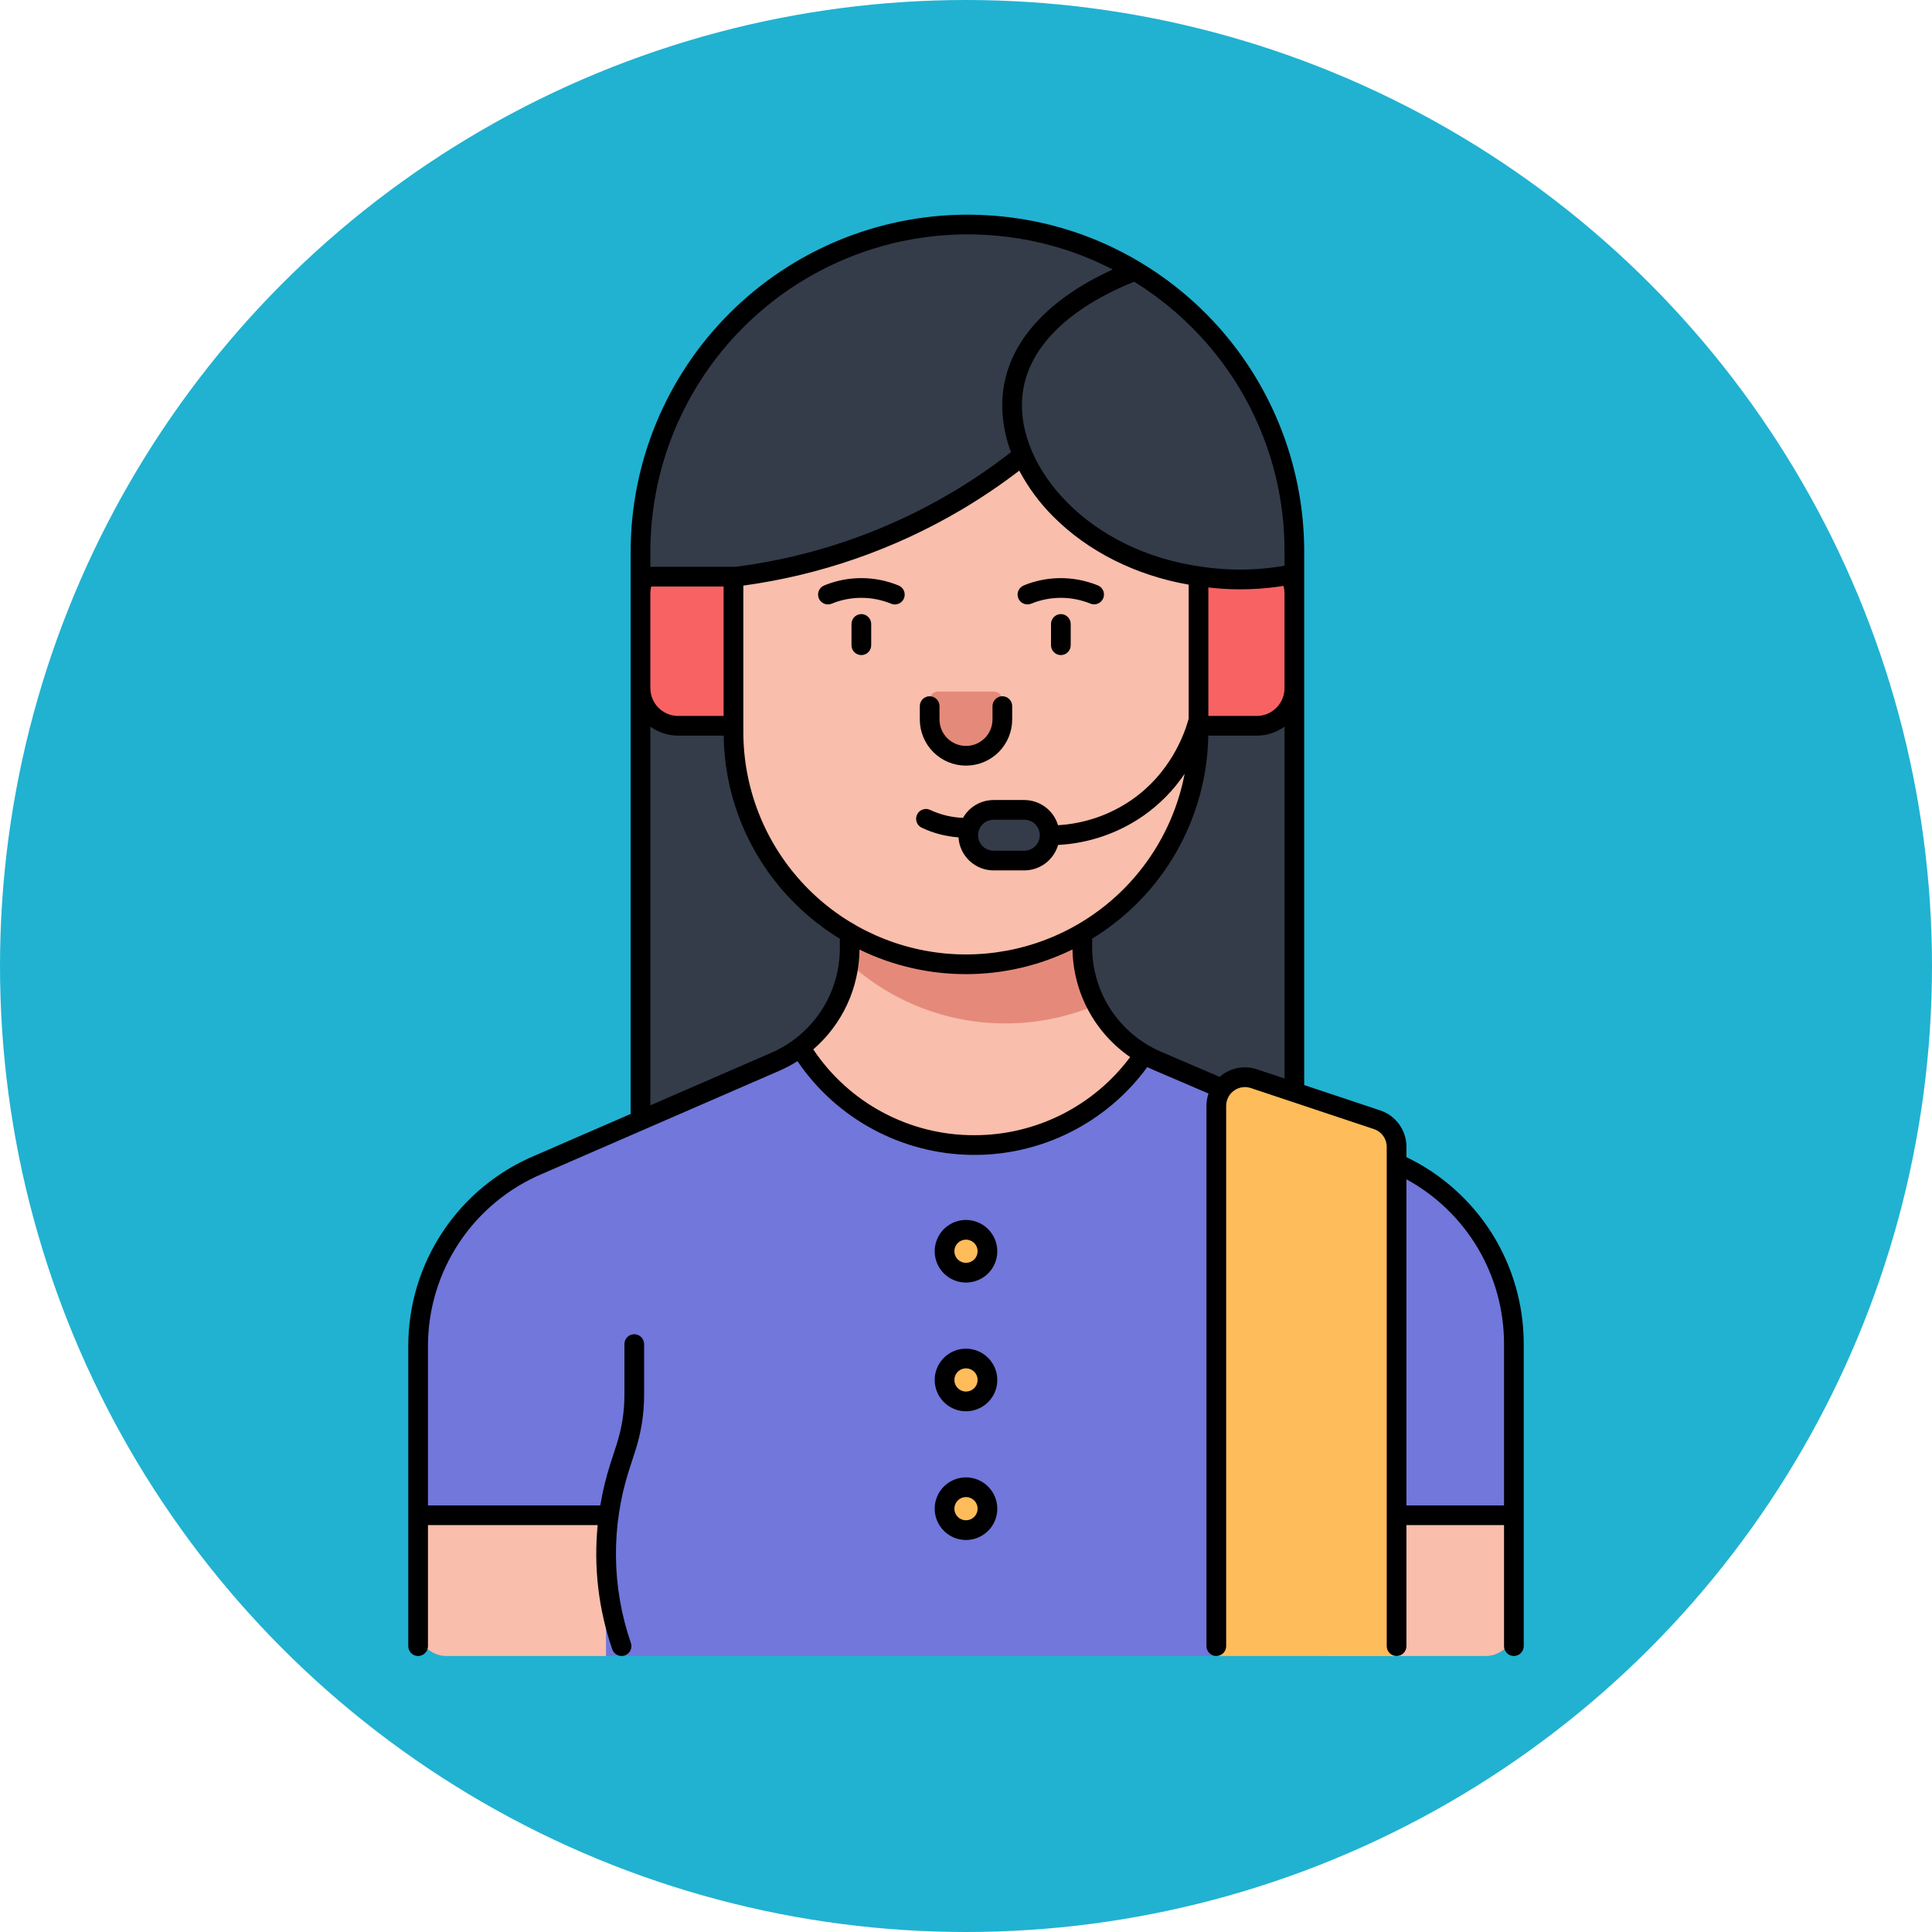 <svg width="56" height="56" viewBox="0 0 56 56" fill="none" xmlns="http://www.w3.org/2000/svg">
<circle cx="28" cy="28" r="28" fill="#21B2D1"/>
<g clip-path="url(#clip0_266_323)">
<path d="M37.517 34.757H18.566V15.981C18.566 13.468 19.565 11.058 21.342 9.282C23.119 7.505 25.529 6.507 28.041 6.508C29.286 6.508 30.518 6.753 31.667 7.228C32.817 7.704 33.861 8.402 34.741 9.282C35.621 10.161 36.319 11.206 36.795 12.355C37.272 13.505 37.517 14.736 37.517 15.981V34.757Z" fill="#343C4A"/>
<path d="M43.065 48C43.281 48 43.489 47.914 43.642 47.761C43.794 47.608 43.88 47.4 43.88 47.184V38.946C43.88 37.839 43.559 36.757 42.956 35.829C42.352 34.902 41.492 34.17 40.481 33.722L33.545 30.75C32.9 30.474 32.35 30.014 31.964 29.428C31.578 28.842 31.372 28.156 31.372 27.454V26.826H24.628V27.488C24.628 28.187 24.424 28.87 24.041 29.455C23.658 30.039 23.112 30.498 22.472 30.777L15.617 33.756C14.581 34.192 13.696 34.925 13.074 35.861C12.451 36.798 12.119 37.898 12.119 39.022V47.184C12.119 47.4 12.205 47.608 12.358 47.761C12.511 47.914 12.719 48 12.935 48H43.065Z" fill="#7177DB"/>
<path d="M23.194 30.356C23.712 31.204 24.435 31.908 25.297 32.403C26.158 32.898 27.13 33.169 28.124 33.189C29.117 33.209 30.1 32.979 30.981 32.519C31.862 32.06 32.613 31.386 33.165 30.559C32.62 30.244 32.167 29.792 31.852 29.247C31.538 28.702 31.372 28.084 31.372 27.454V26.826H24.628V27.488C24.628 28.045 24.498 28.594 24.25 29.091C24.001 29.589 23.639 30.022 23.194 30.356ZM38.434 48V43.92H43.88V47.184C43.88 47.4 43.794 47.608 43.642 47.761C43.489 47.914 43.281 48 43.065 48H38.434ZM12.119 47.184V43.92H17.565V48H12.935C12.719 48 12.511 47.914 12.358 47.761C12.205 47.608 12.119 47.4 12.119 47.184Z" fill="#F9BEAC"/>
<path d="M35.256 48V32.053C35.256 31.922 35.287 31.793 35.347 31.676C35.407 31.559 35.494 31.458 35.6 31.381C35.707 31.304 35.83 31.254 35.96 31.234C36.09 31.214 36.223 31.225 36.347 31.267L39.914 32.455C40.079 32.51 40.222 32.616 40.324 32.757C40.426 32.898 40.481 33.068 40.481 33.242V48H35.256Z" fill="#FFBC5B"/>
<path d="M28 36.89C28.343 36.89 28.622 36.611 28.622 36.268C28.622 35.925 28.343 35.646 28 35.646C27.656 35.646 27.378 35.925 27.378 36.268C27.378 36.611 27.656 36.89 28 36.89Z" fill="#FFBC5B"/>
<path d="M28 40.621C28.343 40.621 28.622 40.343 28.622 39.999C28.622 39.655 28.343 39.377 28 39.377C27.656 39.377 27.378 39.655 27.378 39.999C27.378 40.343 27.656 40.621 28 40.621Z" fill="#FFBC5B"/>
<path d="M28 44.352C27.877 44.352 27.757 44.315 27.654 44.247C27.552 44.178 27.473 44.081 27.426 43.968C27.378 43.854 27.366 43.729 27.39 43.608C27.414 43.488 27.474 43.377 27.561 43.29C27.647 43.203 27.758 43.144 27.879 43.12C27.999 43.096 28.124 43.108 28.238 43.156C28.352 43.203 28.449 43.282 28.517 43.385C28.585 43.487 28.622 43.607 28.622 43.73C28.622 43.895 28.556 44.053 28.44 44.169C28.323 44.286 28.165 44.352 28 44.352" fill="#FFBC5B"/>
<path d="M24.628 26.826V27.488C24.628 27.628 24.62 27.768 24.603 27.907C25.843 29.04 27.463 29.667 29.142 29.664C30.051 29.665 30.951 29.482 31.787 29.125C31.515 28.61 31.372 28.037 31.372 27.454V26.826H24.628Z" fill="#E58A7B"/>
<path d="M28 27.951C26.212 27.951 24.498 27.241 23.234 25.977C21.97 24.713 21.26 22.998 21.26 21.211V12.983H34.74V21.211C34.74 22.096 34.566 22.972 34.227 23.79C33.888 24.608 33.392 25.351 32.766 25.977C32.14 26.602 31.397 27.099 30.579 27.438C29.762 27.776 28.885 27.951 28 27.951Z" fill="#F9BEAC"/>
<path d="M29.69 23.475H28.799C28.393 23.475 28.065 23.804 28.065 24.209C28.065 24.615 28.393 24.943 28.799 24.943H29.69C30.096 24.943 30.424 24.615 30.424 24.209C30.424 23.804 30.096 23.475 29.69 23.475Z" fill="#343C4A"/>
<path d="M34.74 16.105H36.427C36.716 16.105 36.993 16.22 37.198 16.424C37.402 16.629 37.517 16.906 37.517 17.195V19.947C37.517 20.237 37.402 20.514 37.198 20.718C36.993 20.923 36.716 21.038 36.427 21.038H34.74V16.105ZM21.26 21.038H19.656C19.367 21.038 19.09 20.923 18.885 20.718C18.681 20.514 18.566 20.237 18.566 19.947V17.195C18.566 16.906 18.681 16.629 18.885 16.424C19.09 16.22 19.367 16.105 19.656 16.105H21.26V21.038Z" fill="#F96263"/>
<path d="M29.053 20.291V20.852C29.053 20.991 29.026 21.128 28.973 21.256C28.92 21.383 28.843 21.5 28.745 21.597C28.647 21.695 28.531 21.773 28.403 21.826C28.275 21.879 28.138 21.906 28 21.906H27.999C27.72 21.906 27.452 21.795 27.255 21.598C27.057 21.4 26.946 21.132 26.946 20.853V20.291C26.946 20.226 26.972 20.164 27.018 20.118C27.064 20.072 27.126 20.046 27.191 20.046H28.809C28.874 20.046 28.936 20.072 28.982 20.118C29.028 20.164 29.053 20.226 29.053 20.291V20.291Z" fill="#E58A7B"/>
<path d="M29.345 11.507C29.489 9.685 31.234 8.476 32.904 7.849C34.311 8.69 35.476 9.881 36.284 11.306C37.093 12.731 37.518 14.342 37.517 15.981V16.632C37.366 16.664 37.215 16.691 37.062 16.714C36.32 16.824 35.565 16.824 34.823 16.714C31.374 16.255 29.17 13.708 29.345 11.507Z" fill="#343C4A"/>
<path d="M29.648 13.198C29.039 13.686 28.397 14.129 27.726 14.526C25.769 15.681 23.597 16.425 21.343 16.714H18.566V15.981C18.566 13.468 19.565 11.058 21.342 9.282C23.119 7.505 25.529 6.507 28.041 6.508C30.099 6.505 32.1 7.174 33.742 8.413" fill="#343C4A"/>
<path d="M40.766 33.54V33.242C40.767 33.008 40.693 32.78 40.556 32.59C40.419 32.4 40.226 32.258 40.004 32.185L37.803 31.451V15.98C37.801 14.001 37.199 12.069 36.076 10.439C34.952 8.81 33.36 7.56 31.511 6.855L31.503 6.852C31.389 6.808 31.274 6.767 31.158 6.728C31.15 6.726 31.142 6.723 31.134 6.72C31.026 6.684 30.917 6.65 30.807 6.618C30.78 6.61 30.754 6.603 30.727 6.595C30.622 6.565 30.517 6.537 30.411 6.51C30.386 6.504 30.361 6.499 30.336 6.492C30.247 6.471 30.157 6.451 30.068 6.432C30.038 6.426 30.009 6.42 29.979 6.414C29.876 6.393 29.773 6.374 29.669 6.357C29.635 6.351 29.601 6.346 29.567 6.341C29.461 6.324 29.354 6.309 29.246 6.295C29.227 6.293 29.207 6.291 29.187 6.289C29.088 6.277 28.988 6.267 28.888 6.259C28.862 6.257 28.836 6.254 28.809 6.252C28.697 6.244 28.585 6.237 28.472 6.232C28.447 6.231 28.423 6.23 28.398 6.229C28.279 6.225 28.16 6.222 28.041 6.222C25.454 6.225 22.973 7.253 21.143 9.083C19.313 10.912 18.283 13.393 18.28 15.98V32.288L15.507 33.493C14.417 33.95 13.487 34.718 12.834 35.702C12.18 36.686 11.832 37.841 11.834 39.023V43.919L11.834 43.92V47.714C11.834 47.79 11.864 47.863 11.917 47.916C11.971 47.97 12.043 48 12.119 48H12.119C12.195 48 12.268 47.97 12.321 47.916C12.375 47.863 12.405 47.79 12.405 47.714V44.206H17.324C17.204 45.423 17.348 46.652 17.747 47.808C17.771 47.88 17.823 47.938 17.892 47.971C17.96 48.004 18.038 48.009 18.11 47.984C18.181 47.959 18.24 47.907 18.273 47.839C18.306 47.771 18.311 47.692 18.286 47.621C17.728 46.001 17.709 44.245 18.233 42.613L18.418 42.04C18.585 41.523 18.67 40.983 18.67 40.44V38.959C18.67 38.883 18.64 38.811 18.586 38.757C18.533 38.703 18.46 38.673 18.384 38.673C18.309 38.673 18.236 38.703 18.182 38.757C18.129 38.811 18.099 38.883 18.099 38.959V40.44C18.099 40.923 18.023 41.404 17.874 41.864L17.689 42.438C17.563 42.829 17.467 43.229 17.4 43.635H12.405V39.023C12.404 37.953 12.719 36.907 13.311 36.017C13.903 35.127 14.745 34.431 15.731 34.018L22.585 31.039C22.768 30.959 22.945 30.865 23.115 30.758C23.673 31.58 24.421 32.257 25.296 32.729C26.17 33.202 27.145 33.458 28.14 33.475C29.134 33.492 30.117 33.269 31.007 32.826C31.897 32.383 32.668 31.733 33.254 30.93C33.313 30.959 33.373 30.987 33.434 31.013L35.029 31.696C34.99 31.811 34.97 31.932 34.97 32.054V47.714C34.97 47.79 35 47.863 35.054 47.916C35.107 47.97 35.18 48 35.256 48C35.331 48 35.404 47.97 35.458 47.916C35.511 47.863 35.541 47.79 35.541 47.714V32.054C35.541 31.968 35.562 31.883 35.601 31.806C35.64 31.729 35.697 31.663 35.767 31.613C35.837 31.562 35.918 31.529 36.003 31.516C36.088 31.503 36.175 31.511 36.257 31.538L39.823 32.727C39.932 32.763 40.026 32.832 40.093 32.924C40.159 33.017 40.195 33.128 40.195 33.242V47.714C40.195 47.79 40.225 47.863 40.279 47.916C40.332 47.97 40.405 48 40.481 48C40.556 48 40.629 47.97 40.683 47.916C40.736 47.863 40.766 47.79 40.766 47.714V44.206H43.595V47.714C43.595 47.79 43.625 47.863 43.678 47.916C43.732 47.97 43.804 48 43.88 48C43.956 48 44.029 47.97 44.082 47.916C44.136 47.863 44.166 47.79 44.166 47.714V38.946C44.165 37.816 43.846 36.71 43.245 35.753C42.643 34.797 41.784 34.03 40.766 33.54ZM18.851 15.981C18.855 13.544 19.824 11.209 21.547 9.487C23.27 7.764 25.605 6.796 28.041 6.793C28.154 6.793 28.265 6.796 28.377 6.8C28.4 6.801 28.424 6.802 28.447 6.803C28.553 6.807 28.659 6.813 28.764 6.822C28.789 6.823 28.814 6.826 28.839 6.828C28.933 6.836 29.026 6.845 29.119 6.856C29.138 6.858 29.157 6.86 29.176 6.862C29.277 6.875 29.377 6.889 29.477 6.905C29.51 6.91 29.542 6.915 29.574 6.92C29.671 6.936 29.768 6.954 29.865 6.973C29.894 6.979 29.922 6.986 29.951 6.991C30.034 7.009 30.117 7.028 30.199 7.047C30.224 7.053 30.249 7.059 30.274 7.065C30.373 7.089 30.471 7.116 30.569 7.144C30.595 7.151 30.621 7.159 30.647 7.166C30.749 7.197 30.851 7.228 30.951 7.262C30.96 7.264 30.969 7.268 30.978 7.271C31.085 7.307 31.192 7.345 31.297 7.385L31.309 7.389C31.631 7.512 31.945 7.653 32.251 7.811C31.053 8.355 29.217 9.504 29.06 11.485C29.022 12.036 29.106 12.589 29.304 13.105C28.756 13.533 28.18 13.926 27.581 14.28C25.663 15.415 23.534 16.146 21.325 16.429H18.851L18.851 15.981ZM29.69 23.189H28.799C28.619 23.19 28.442 23.238 28.286 23.328C28.131 23.419 28.002 23.549 27.913 23.706C27.584 23.694 27.26 23.616 26.962 23.476C26.894 23.443 26.815 23.439 26.744 23.465C26.672 23.49 26.614 23.543 26.582 23.611C26.549 23.68 26.545 23.758 26.57 23.829C26.596 23.901 26.648 23.959 26.717 23.992C27.052 24.15 27.413 24.245 27.782 24.271C27.798 24.53 27.912 24.774 28.101 24.951C28.29 25.129 28.539 25.229 28.799 25.229H29.69C29.911 25.229 30.126 25.157 30.303 25.023C30.48 24.89 30.608 24.703 30.67 24.491C31.554 24.445 32.408 24.154 33.136 23.649C33.608 23.32 34.015 22.907 34.337 22.43C34.034 24.007 33.154 25.414 31.869 26.377C30.583 27.34 28.985 27.788 27.387 27.636C25.788 27.484 24.304 26.741 23.224 25.553C22.144 24.365 21.545 22.817 21.546 21.211V16.974C23.78 16.669 25.93 15.92 27.872 14.772C28.451 14.429 29.01 14.051 29.544 13.642C29.802 14.129 30.132 14.575 30.522 14.965C31.529 15.981 32.916 16.678 34.454 16.946V20.835C34.323 21.309 33.913 22.412 32.809 23.18C32.177 23.619 31.436 23.874 30.667 23.919C30.605 23.708 30.476 23.524 30.299 23.392C30.123 23.261 29.91 23.19 29.69 23.189ZM30.139 24.209C30.139 24.328 30.091 24.442 30.007 24.526C29.923 24.61 29.809 24.658 29.69 24.658H28.799C28.68 24.658 28.566 24.611 28.482 24.526C28.398 24.442 28.35 24.328 28.35 24.209C28.35 24.09 28.398 23.976 28.482 23.892C28.566 23.808 28.68 23.761 28.799 23.761H29.69C29.809 23.761 29.923 23.808 30.007 23.892C30.091 23.976 30.139 24.09 30.139 24.209ZM18.851 17.195C18.851 17.13 18.859 17.064 18.875 17H20.974V20.752H19.657C19.443 20.752 19.238 20.667 19.087 20.516C18.936 20.366 18.852 20.161 18.851 19.948V17.195ZM22.357 30.515L18.851 32.039V21.061C19.085 21.231 19.367 21.323 19.657 21.323H20.977C21 23.148 21.738 24.892 23.032 26.179C23.427 26.573 23.867 26.92 24.343 27.211V27.488C24.343 28.131 24.155 28.76 23.802 29.298C23.449 29.836 22.947 30.259 22.357 30.515ZM28.245 32.904C27.321 32.908 26.411 32.682 25.596 32.248C24.781 31.814 24.086 31.185 23.573 30.417C23.989 30.058 24.324 29.614 24.555 29.115C24.786 28.616 24.908 28.074 24.913 27.524C25.875 27.993 26.931 28.237 28.001 28.236C29.071 28.236 30.126 27.991 31.087 27.52C31.097 28.135 31.254 28.74 31.544 29.282C31.835 29.825 32.251 30.29 32.758 30.64C32.234 31.343 31.553 31.914 30.77 32.307C29.986 32.7 29.121 32.905 28.245 32.904ZM37.232 31.261L36.438 30.996C36.27 30.939 36.092 30.924 35.917 30.95C35.742 30.977 35.576 31.045 35.433 31.149C35.405 31.17 35.38 31.192 35.354 31.214L33.658 30.488C33.064 30.234 32.558 29.811 32.202 29.272C31.846 28.733 31.657 28.101 31.657 27.455V27.207C32.669 26.59 33.508 25.726 34.096 24.698C34.684 23.669 35.003 22.508 35.023 21.323H36.426C36.716 21.323 36.998 21.231 37.232 21.061V31.261ZM37.232 19.948C37.231 20.161 37.146 20.366 36.995 20.516C36.844 20.667 36.64 20.752 36.426 20.752H35.025V17.028C35.332 17.064 35.641 17.082 35.95 17.082C36.336 17.082 36.722 17.054 37.104 16.997C37.136 16.992 37.169 16.987 37.202 16.982C37.221 17.051 37.231 17.123 37.232 17.195V19.948ZM37.232 16.397C37.159 16.41 37.089 16.422 37.02 16.432C36.304 16.537 35.577 16.537 34.861 16.431C31.534 15.988 29.47 13.539 29.629 11.53C29.781 9.617 31.855 8.569 32.875 8.167C33.114 8.314 33.346 8.473 33.57 8.641C33.572 8.643 33.576 8.645 33.578 8.647C33.918 8.903 34.239 9.183 34.54 9.484C35.396 10.335 36.075 11.348 36.537 12.463C36.999 13.578 37.235 14.773 37.232 15.98V16.397ZM43.595 43.635H40.766V34.182C41.622 34.649 42.336 35.338 42.834 36.176C43.331 37.014 43.594 37.971 43.595 38.946V43.635ZM28 39.092C27.82 39.092 27.645 39.145 27.496 39.245C27.347 39.344 27.23 39.486 27.162 39.652C27.093 39.818 27.075 40 27.11 40.176C27.145 40.352 27.232 40.514 27.359 40.641C27.485 40.767 27.647 40.854 27.823 40.889C27.999 40.924 28.182 40.906 28.347 40.837C28.513 40.769 28.655 40.652 28.755 40.503C28.854 40.354 28.907 40.178 28.907 39.999C28.907 39.758 28.811 39.528 28.641 39.358C28.471 39.188 28.24 39.092 28 39.092ZM28 40.335C27.933 40.335 27.868 40.315 27.813 40.278C27.758 40.241 27.715 40.189 27.689 40.127C27.664 40.066 27.657 39.998 27.67 39.933C27.683 39.868 27.715 39.808 27.762 39.761C27.809 39.714 27.869 39.682 27.935 39.669C28 39.656 28.067 39.663 28.129 39.688C28.19 39.714 28.243 39.757 28.28 39.812C28.317 39.867 28.336 39.932 28.336 39.999C28.336 40.088 28.301 40.174 28.238 40.237C28.174 40.3 28.089 40.335 28 40.335ZM28 42.822C27.82 42.823 27.645 42.876 27.496 42.976C27.347 43.075 27.23 43.217 27.162 43.383C27.093 43.549 27.075 43.731 27.11 43.907C27.145 44.083 27.232 44.245 27.359 44.372C27.485 44.498 27.647 44.585 27.823 44.62C27.999 44.655 28.182 44.637 28.347 44.568C28.513 44.499 28.655 44.383 28.755 44.234C28.854 44.085 28.907 43.909 28.907 43.73C28.907 43.489 28.811 43.259 28.641 43.089C28.471 42.919 28.24 42.823 28 42.822ZM28 44.066C27.933 44.066 27.868 44.046 27.813 44.01C27.758 43.972 27.715 43.92 27.689 43.858C27.664 43.797 27.657 43.73 27.67 43.664C27.683 43.599 27.715 43.539 27.762 43.492C27.809 43.445 27.869 43.413 27.934 43.4C28 43.387 28.067 43.394 28.129 43.419C28.19 43.445 28.243 43.488 28.28 43.543C28.317 43.599 28.336 43.663 28.336 43.73C28.336 43.819 28.301 43.905 28.238 43.968C28.174 44.031 28.089 44.066 28 44.066ZM28 35.361C27.82 35.361 27.645 35.414 27.496 35.514C27.347 35.613 27.23 35.755 27.162 35.921C27.093 36.087 27.075 36.269 27.11 36.445C27.145 36.621 27.232 36.783 27.359 36.91C27.485 37.036 27.647 37.123 27.823 37.158C27.999 37.193 28.182 37.175 28.347 37.106C28.513 37.038 28.655 36.921 28.755 36.772C28.854 36.623 28.907 36.447 28.907 36.268C28.907 36.027 28.811 35.797 28.641 35.627C28.471 35.456 28.24 35.361 28 35.361ZM28 36.604C27.933 36.604 27.868 36.584 27.813 36.547C27.758 36.511 27.715 36.458 27.689 36.397C27.664 36.335 27.657 36.267 27.67 36.202C27.683 36.137 27.715 36.077 27.762 36.03C27.809 35.983 27.869 35.951 27.935 35.938C28 35.925 28.067 35.932 28.129 35.958C28.19 35.983 28.243 36.026 28.28 36.081C28.317 36.137 28.336 36.202 28.336 36.268C28.336 36.357 28.301 36.443 28.238 36.506C28.174 36.569 28.089 36.604 28 36.604ZM24.966 17.8C24.891 17.8 24.818 17.831 24.764 17.884C24.711 17.938 24.681 18.01 24.681 18.086V18.702C24.681 18.778 24.711 18.851 24.764 18.904C24.818 18.958 24.891 18.988 24.966 18.988C25.042 18.988 25.115 18.958 25.168 18.904C25.222 18.851 25.252 18.778 25.252 18.702V18.086C25.252 18.01 25.222 17.938 25.168 17.884C25.115 17.831 25.042 17.8 24.966 17.8ZM29.053 20.181C28.978 20.181 28.905 20.212 28.852 20.265C28.798 20.319 28.768 20.391 28.768 20.467V20.853C28.768 21.057 28.687 21.252 28.543 21.396C28.399 21.54 28.203 21.621 28 21.621C27.796 21.621 27.601 21.54 27.457 21.396C27.313 21.252 27.232 21.057 27.232 20.853V20.467C27.232 20.391 27.202 20.319 27.148 20.265C27.095 20.212 27.022 20.181 26.946 20.181C26.87 20.181 26.798 20.212 26.744 20.265C26.691 20.319 26.661 20.391 26.661 20.467V20.853C26.661 21.208 26.802 21.549 27.053 21.8C27.304 22.051 27.645 22.192 28 22.192C28.355 22.192 28.696 22.051 28.947 21.8C29.198 21.549 29.339 21.208 29.339 20.853V20.467C29.339 20.391 29.309 20.319 29.255 20.265C29.202 20.212 29.129 20.181 29.053 20.181ZM31.61 17.498C31.68 17.526 31.758 17.524 31.826 17.495C31.895 17.465 31.95 17.41 31.978 17.341C32.007 17.271 32.007 17.194 31.978 17.124C31.95 17.055 31.895 16.999 31.827 16.97C31.462 16.821 31.071 16.749 30.678 16.758C30.332 16.767 29.992 16.838 29.672 16.97C29.602 16.999 29.547 17.054 29.517 17.124C29.488 17.194 29.488 17.272 29.517 17.343C29.545 17.413 29.601 17.468 29.671 17.497C29.741 17.527 29.819 17.527 29.889 17.498C30.44 17.272 31.059 17.272 31.61 17.498ZM30.75 17.8C30.674 17.8 30.601 17.831 30.548 17.884C30.494 17.938 30.464 18.01 30.464 18.086V18.702C30.464 18.778 30.494 18.851 30.548 18.904C30.601 18.958 30.674 18.988 30.75 18.988C30.825 18.988 30.898 18.958 30.951 18.904C31.005 18.851 31.035 18.778 31.035 18.702V18.086C31.035 18.01 31.005 17.938 30.951 17.884C30.898 17.831 30.825 17.8 30.75 17.8ZM26.043 16.97C25.353 16.686 24.579 16.686 23.889 16.97C23.855 16.984 23.823 17.005 23.796 17.031C23.77 17.058 23.749 17.089 23.734 17.124C23.705 17.194 23.705 17.272 23.733 17.343C23.762 17.413 23.818 17.468 23.887 17.497C23.957 17.527 24.036 17.527 24.106 17.498C24.657 17.272 25.276 17.272 25.827 17.498C25.862 17.513 25.899 17.52 25.937 17.521C25.974 17.521 26.012 17.513 26.047 17.499C26.082 17.485 26.113 17.463 26.14 17.437C26.167 17.41 26.188 17.378 26.202 17.343C26.216 17.308 26.224 17.271 26.223 17.233C26.223 17.195 26.215 17.158 26.201 17.123C26.186 17.089 26.164 17.057 26.137 17.031C26.11 17.005 26.078 16.984 26.043 16.97Z" fill="black"/>
</g>
<defs>
<clipPath id="clip0_266_323">
<rect width="41.778" height="41.778" fill="white" transform="translate(7.111 6.222)"/>
</clipPath>
</defs>
</svg>
